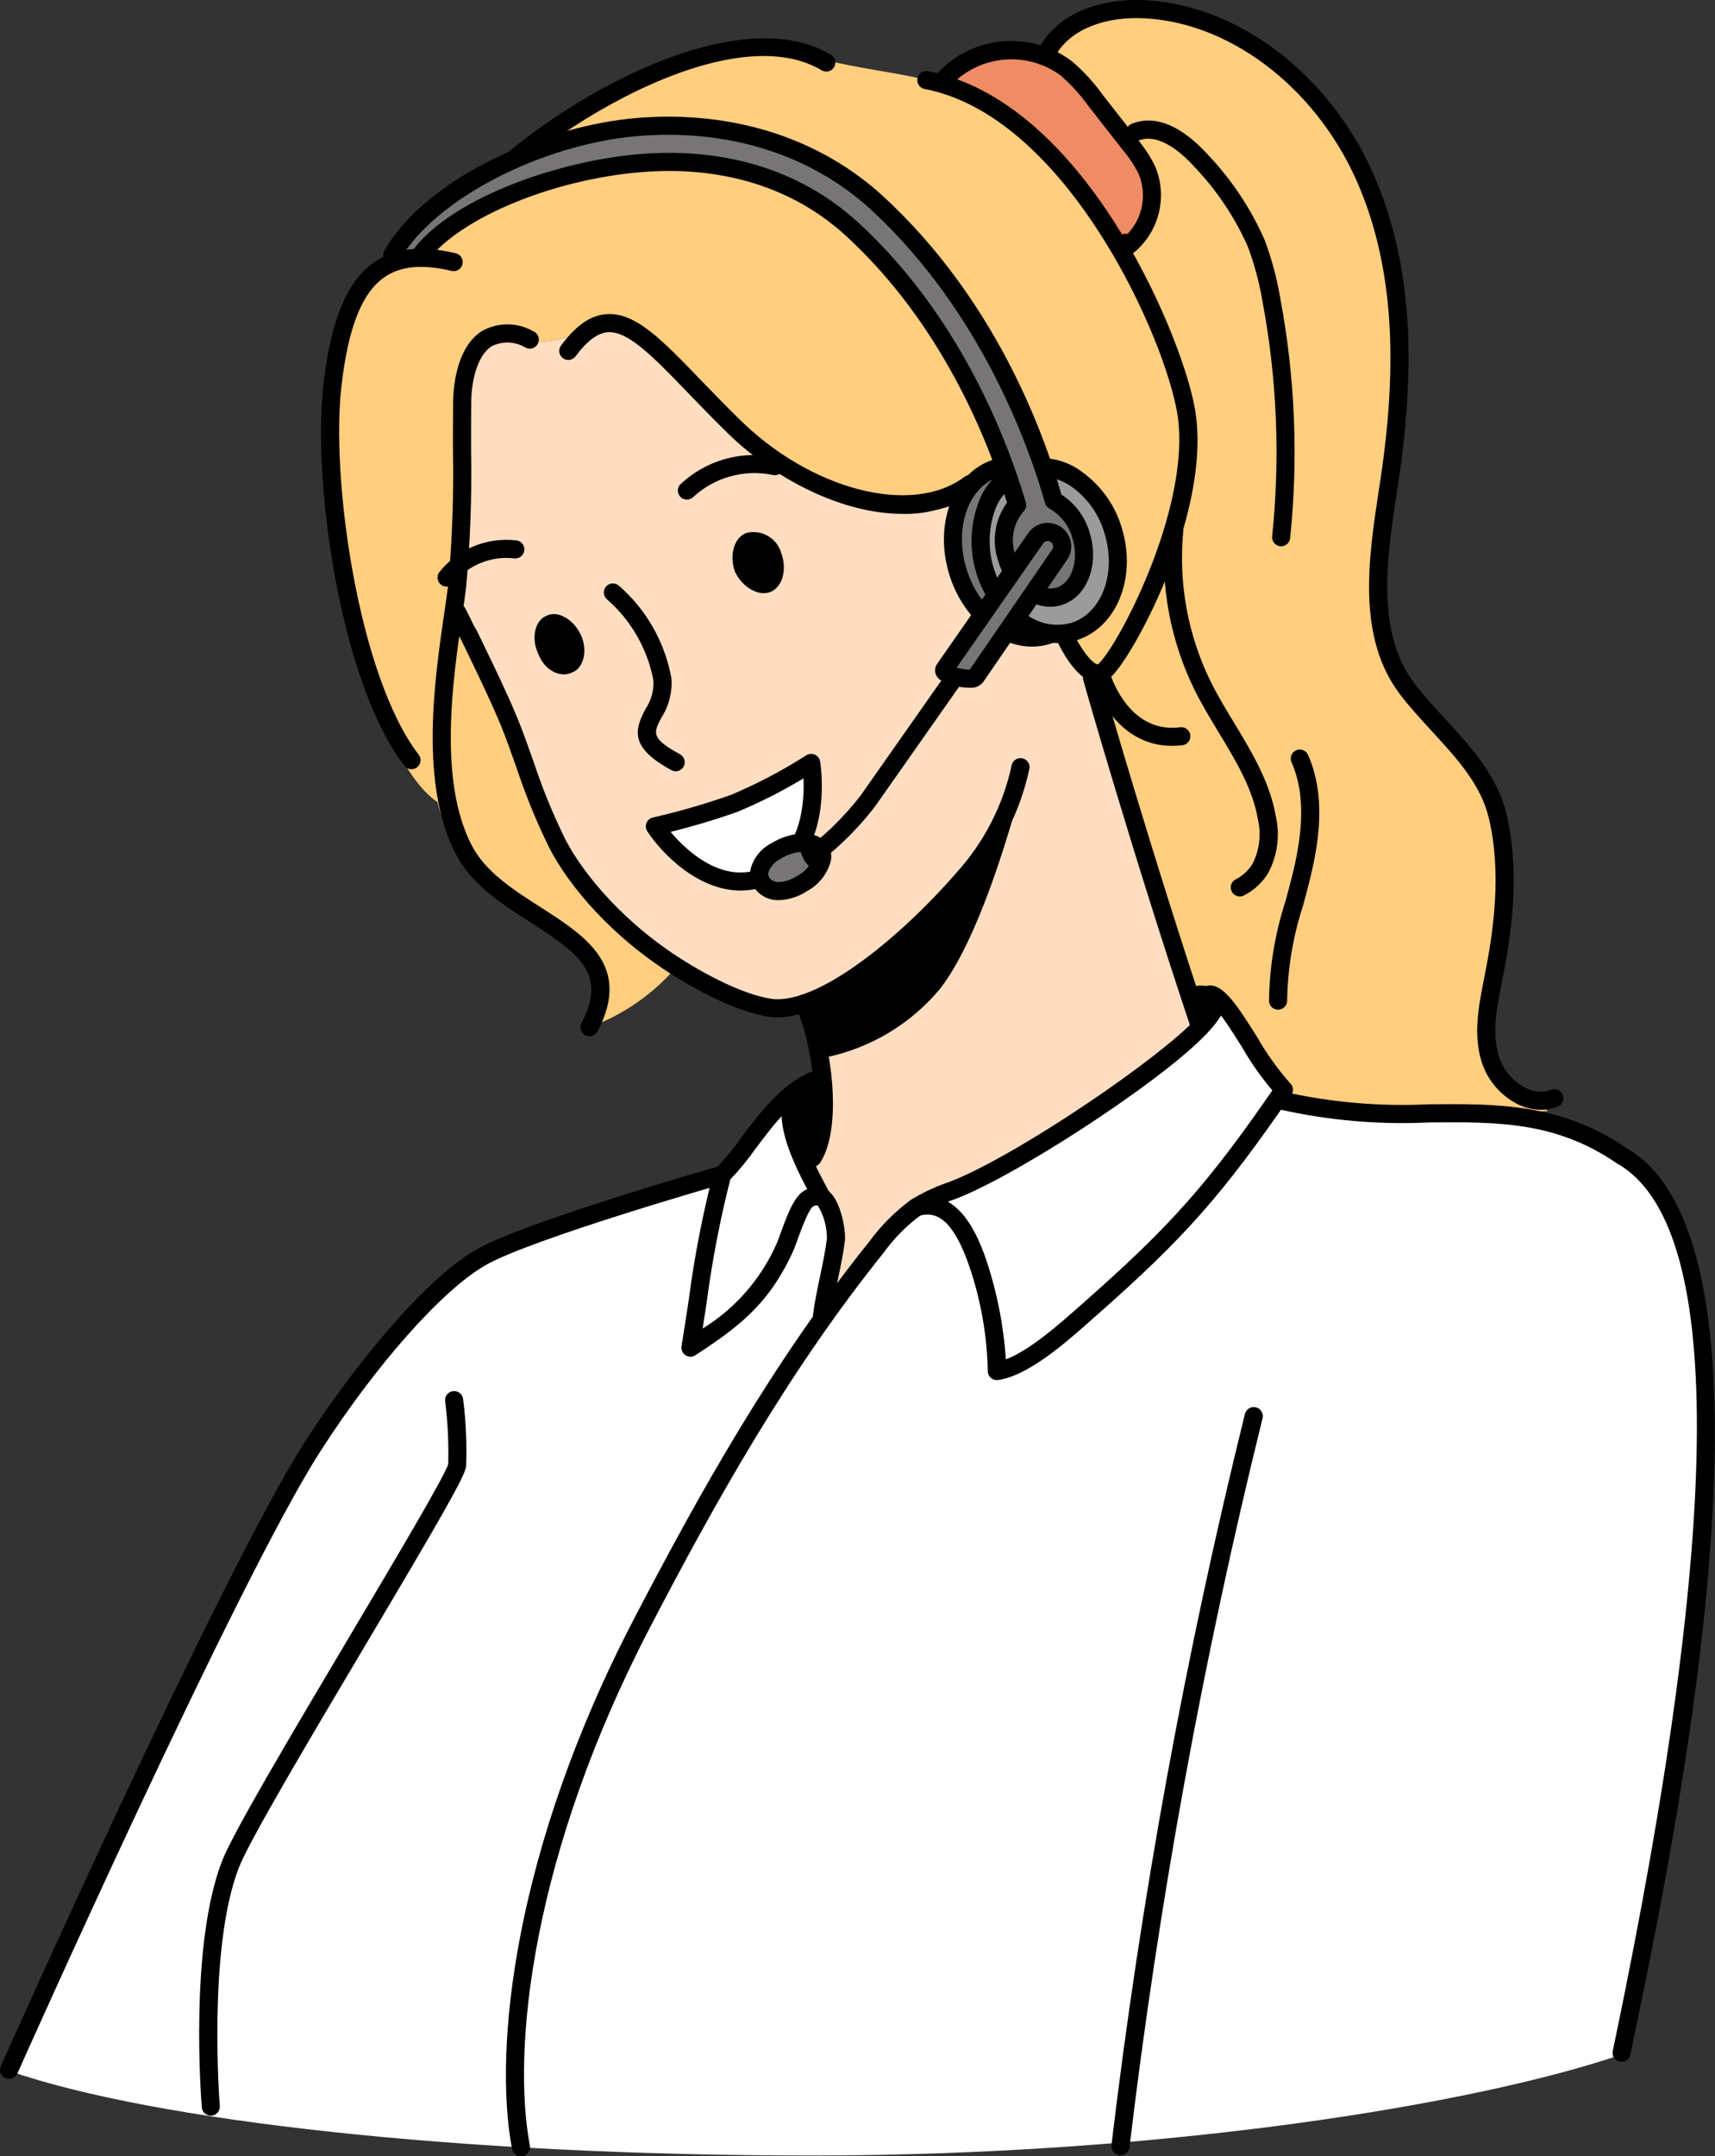 <?xml version="1.0" encoding="utf-8"?>
<!-- Generator: Adobe Illustrator 15.1.0, SVG Export Plug-In . SVG Version: 6.00 Build 0)  -->
<!DOCTYPE svg PUBLIC "-//W3C//DTD SVG 1.1//EN" "http://www.w3.org/Graphics/SVG/1.1/DTD/svg11.dtd">
<svg version="1.1" id="Layer_1" xmlns="http://www.w3.org/2000/svg" xmlns:xlink="http://www.w3.org/1999/xlink" x="0px" y="0px"
	 width="156.078px" height="196.125px" viewBox="0 0 156.078 196.125" enable-background="new 0 0 156.078 196.125"
	 xml:space="preserve">
<rect x="0" y="0" width="156.078" height="196.125" fill="#333333" stroke="none"/>
<g id="Group_10" transform="translate(-187.775 -597.307)">
	<g id="Group_3" transform="translate(188.561 598.449)">
		<path id="Path_1" fill="#FFCE7E" d="M126.228,60.626c-4.593-8.035,1.348-23.689,0.381-33.684
			c-0.541-14.72-16.735-34.3-31.926-24.124c0.014,0.462,0.055,0.916,0.1,1.369c3.814,2.285,6.283,6.56,8.8,10.132
			c1.019,2.246,0.351,5.718-1.906,6.888c-0.124-0.041-0.124-0.278,0-0.266C86.876,2.008,84.368,7.984,68.998,2.817
			c-13.817,1.538-21.211,8.074-28.11,15.773c-1.299,1.826-2.947,3.378-4.848,4.566c-13.573,1.135-5.315,43.2,2.984,48.652
			c2.561,10.6,18.111,11.5,13.98,20.429c3.022-1.131,5.707-3.013,7.8-5.47c-6.079-2.846-12.176-9.764-13.085-15.75
			c-1.938-6.48-5.085-12.258-7.48-17.605c0.909-3.325,0.8-7.493,0.962-12.152c0.25-2.085,1.041-8.688,1.041-8.688
			s1.554-3.551,3.4-3.047c4.14,1.342,6.464-0.988,8.991-0.9c11.219,4.433,13.441,16.2,25.237,16.414
			c5.508,0.521,9.601-3.7,9.601-3.7c9.124-3.009,13.957,8.611,6.101,15.179l3,4.291c0.422-0.078,5.1,20.385,9.656,28.534
			c4.264,1.378,5.94,5.213,8.053,8.8c7.242,2.88,16.051,2.044,23.824,1.773C125.235,90.709,147.222,80.584,126.228,60.626z"/>
		<path id="Path_2" fill="#F08C65" d="M103.58,14.319C99.972,8.036,92.407-1.288,85.164,6.042c0.278,0.249,0.84,0.759,1.104,1
			c5.883,1.871,10.671,6.19,13.135,11.849l2.275,2.052c-0.129-0.012-0.129,0.225-0.005,0.266
			C103.931,20.037,104.597,16.565,103.58,14.319z"/>
		<path id="Path_3" fill="#FFFFFF" d="M146.756,103.943c-3.49-2.337-7.573-3.634-11.772-3.738c-2.221,0.062-4.441,0.038-6.662-0.073
			c-3.865,0.137-7.732-0.18-11.522-0.944c-0.108-0.376-0.282-0.729-0.515-1.044c-0.139-0.152-0.267-0.316-0.383-0.487
			c-1.89-2.011-2.559-4.382-3.799-5.959c-0.703-0.614-1.475-1.144-2.301-1.578c-0.854-0.21-1.743-0.238-2.609-0.08
			c0.371,0.836,0.728,1.4,1.047,1.523c0.385,0.15-7.899,7.832-10.863,9.176c-3.072,1.399-5,3.688-8.061,5.11
			c-1.479,0.687-2.938,1.399-4.433,2.057c-1.417,0.567-2.76,1.305-4,2.193c-2.508,1.924-3.842,5.067-6.556,6.73
			c-0.04-0.93,0.143-1.855,0.532-2.699c0.464-1.077,0.678-2.245,0.623-3.416c-0.23-1.084-0.704-2.102-1.384-2.977
			c-0.467-0.604-0.855-1.267-1.155-1.969c0.078-0.1,0.156-0.192,0.233-0.294c1.061-1.392,1.219-5.267,1.11-8.8
			c-0.568,0.191-1.112,0.446-1.623,0.76c-3.683,2.271-4.034,6-7.717,8.263c0,0-20.572,4.214-26.509,10.7
			c-2.095,2.285-8.756,9.738-10.758,14.013c-1.048,2.22-3.683,6.181-4.744,8.399c-2.049,4.271-10.983,23.969-15.786,34.5
			c-1.548,3.406-2.668,5.851-2.985,6.51c-0.8,1.68-4.6,5.355-4.124,7.306v0.087c13.144,4.553,40.92,7.699,73.058,7.699
			c32,0,60.462-4.661,73.671-9.181l0.026-0.146c0.567-2.708,0.593-4.958,1.481-9.458C152.89,152.954,159.715,111.23,146.756,103.943
			z"/>
		<path id="Path_4" fill="#FFDDC0" d="M73.177,105.473c-0.078,0.1-0.156,0.199-0.233,0.294c3.74,5.553,2.4,5.188,1.384,11.062
			c3.746-2.738,5.748-7.561,10.556-8.924c6.862-2.755,19.838-11.641,23.357-16.343c-2.344-2.659-3.217-9.161-4.4-12.513
			c-4.488-14.3-3.536-16.585-8.268-22.534c2.261-1.351,5.593-8.017,3.1-11.755c-2.3-5.493-8.857-1.978-8.857-1.978
			c-2.68,2.012-6.006,2.969-9.346,2.687c-12.479-0.651-14.413-12.262-25.831-16.844c-2.528-0.09-4.852,2.24-8.992,0.9
			c-1.844-0.5-3.4,3.047-3.4,3.047s-0.791,6.6-1.041,8.688c-0.152,4.669-0.045,8.814-0.963,12.152
			c10.6,19.8,5.074,28.655,29.914,37.5l3.642-0.973C74.089,91.336,74.991,103.922,73.177,105.473z"/>
		<path id="Path_5" d="M69.955,91.387c-0.234,0-0.468-0.013-0.7-0.04c-3.424-0.5-7.61-3.022-9.252-4.083
			c-5.951-3.883-9.641-8.713-11.111-11.939c-1.03-2.157-1.923-4.377-2.673-6.647c-0.451-1.278-0.917-2.6-1.441-3.887
			c-0.967-2.307-1.976-4.391-3.045-6.6l-0.553-1.144c-0.217-0.354-0.412-0.721-0.582-1.1c-0.148-0.311-0.308-0.65-0.507-1.007
			c-0.199-0.409-0.029-0.902,0.38-1.102c0.378-0.184,0.833-0.054,1.058,0.301c0.218,0.391,0.4,0.762,0.557,1.1
			c0.143,0.324,0.307,0.638,0.492,0.939l0.061,0.105l0.576,1.191c1.079,2.227,2.1,4.332,3.085,6.688
			c0.541,1.332,1.014,2.672,1.471,3.968c0.731,2.214,1.602,4.379,2.606,6.484c1.324,2.9,4.863,7.575,10.522,11.268
			c3.276,2.116,6.4,3.513,8.572,3.832c4.243,0.5,11.692-5.611,16.815-11.511c2.502-2.764,4.229-6.139,5.007-9.785
			c0.118-0.432,0.56-0.69,0.993-0.581l0,0c0.442,0.111,0.711,0.56,0.6,1.001c-0.002,0.006-0.004,0.011-0.005,0.017
			c-0.843,3.878-2.685,7.47-5.343,10.418C82.59,84.979,75.155,91.387,69.955,91.387z"/>
		<path id="Path_6" d="M72.405,91.092c3.815-2.232,7.389-4.852,10.667-7.818c4.217-4.007,9.24-13.377,9.24-13.377
			s-3.345,13.59-7.58,18.934c-2.633,3.147-6.244,5.321-10.257,6.174L72.405,91.092z"/>
		<path id="Path_7" d="M146.796,186.397c-0.057,0-0.113-0.006-0.169-0.018c-0.445-0.093-0.731-0.529-0.638-0.975l0.115-0.557
			c9.969-47.695,10.053-74.673,0.248-80.186c-0.02-0.013-0.041-0.024-0.06-0.037c-5.542-3.775-10.849-3.728-16.991-3.676
			c-4.565,0.221-9.14-0.174-13.6-1.174c-0.441-0.11-0.711-0.559-0.6-1c0.109-0.441,0.558-0.711,1-0.6l0,0
			c4.322,0.962,8.754,1.34,13.178,1.124c6.141-0.052,11.945-0.101,17.9,3.942c15.779,8.954,4.299,63.883,0.524,81.94l-0.116,0.558
			C147.511,186.118,147.181,186.391,146.796,186.397z"/>
		<path id="Path_8" d="M108.439,93.116c-0.354,0-0.669-0.226-0.781-0.562c-5.321-15.914-9.812-31.608-9.875-31.91
			c-0.084-0.447,0.211-0.878,0.658-0.962c0.43-0.081,0.848,0.188,0.953,0.613c0.145,0.584,4.614,16.151,9.826,31.736
			c0.145,0.431-0.088,0.897-0.52,1.042l0,0C108.616,93.102,108.526,93.116,108.439,93.116z"/>
		<path id="Path_9" d="M73.177,104.96c-0.455,0.001-0.823-0.367-0.824-0.822c0-0.156,0.044-0.311,0.129-0.442
			c1.672-2.636,0.7-9.892-0.825-13.231c-0.188-0.414-0.005-0.903,0.409-1.091c0.414-0.189,0.903-0.006,1.091,0.408
			c1.682,3.69,2.826,11.474,0.718,14.8C73.723,104.819,73.459,104.962,73.177,104.96z"/>
		<path id="Path_10" d="M60.707,69.005c-0.137,0-0.271-0.035-0.391-0.1c-3.819-2.064-3.357-3.673-2.355-5.562
			c0.519-0.769,0.771-1.686,0.718-2.612c-0.545-2.864-2.038-5.461-4.237-7.374c-0.338-0.305-0.366-0.826-0.062-1.164
			c0.305-0.338,0.826-0.365,1.164-0.061c0.012,0.011,0.024,0.022,0.036,0.034c2.474,2.171,4.141,5.115,4.733,8.353
			c0.104,1.266-0.213,2.531-0.9,3.6c-0.729,1.375-1,1.889,1.683,3.34c0.4,0.215,0.551,0.714,0.335,1.114
			c-0.144,0.268-0.423,0.435-0.727,0.434L60.707,69.005z"/>
		<path id="Path_11" d="M61.729,44.3c-0.455,0.001-0.824-0.366-0.825-0.821c-0.001-0.24,0.104-0.468,0.285-0.625
			c2.363-2.187,5.647-3.076,8.791-2.38c0.433,0.14,0.67,0.604,0.53,1.038c-0.134,0.414-0.567,0.652-0.989,0.544
			c-2.606-0.538-5.311,0.224-7.253,2.043C62.118,44.229,61.927,44.3,61.729,44.3z"/>
		<path id="Path_12" d="M39.852,52.211c-0.455-0.001-0.823-0.37-0.822-0.825c0-0.165,0.05-0.325,0.143-0.461
			c1.664-2.109,4.296-3.213,6.967-2.923c0.455,0.016,0.81,0.398,0.794,0.853s-0.398,0.811-0.853,0.794
			c-0.019-0.001-0.038-0.002-0.057-0.004c-2.091-0.247-4.164,0.588-5.5,2.215C40.371,52.079,40.12,52.21,39.852,52.211z"/>
		<g id="Group_2" transform="translate(57.986 67.425)">
			<path id="Path_13" fill="#FFFFFF" d="M8.055,4.498c2.433-1.024,4.775-2.253,7-3.674c0,0,1.264,7.7-3.829,10.187
				c-5.682,2.7-10.4-4.418-10.4-4.418C3.273,6.033,5.687,5.333,8.055,4.498z"/>
			<path id="Path_14" d="M8.63,12.435c-3.814,0-7.08-3.252-8.493-5.387C-0.114,6.668-0.01,6.157,0.369,5.906
				C0.454,5.85,0.548,5.81,0.648,5.788c2.408-0.552,4.783-1.239,7.113-2.06c2.376-1.004,4.664-2.206,6.839-3.594
				c0.381-0.249,0.892-0.143,1.141,0.238c0.063,0.096,0.104,0.204,0.124,0.317c0.056,0.338,1.3,8.331-4.28,11.061
				C10.663,12.198,9.653,12.432,8.63,12.435z M2.256,7.1c1.455,1.713,4.858,4.956,8.613,3.168c3.313-1.621,3.577-5.893,3.483-8.04
				c-1.918,1.158-3.92,2.173-5.989,3.035L8.332,5.275C5.937,6.132,3.624,6.758,2.256,7.1z M8.056,4.5L8.056,4.5z"/>
		</g>
		<path id="Path_15" d="M105.868,66.697c-3.168,0-5.785-2.121-7.118-5.836c-0.146-0.431,0.087-0.898,0.519-1.043
			c0.419-0.141,0.875,0.074,1.032,0.488c0.442,1.238,2.214,5.229,6.315,4.7c0.451-0.059,0.865,0.259,0.924,0.709
			c0.06,0.451-0.258,0.864-0.709,0.924C106.511,66.679,106.191,66.698,105.868,66.697z"/>
		<path id="Path_16" d="M81.359,45.598c-5.49,0-11.762-3.179-16.163-7.582c-1.238-1.216-2.376-2.4-3.38-3.438
			c-3.149-3.266-5.428-5.621-7.276-5.505c-0.931,0.06-1.9,0.782-2.955,2.207c-0.279,0.359-0.797,0.425-1.156,0.146
			c-0.349-0.271-0.422-0.768-0.167-1.127c1.383-1.863,2.708-2.775,4.172-2.869c2.613-0.166,4.983,2.287,8.568,6.006
			c1,1.034,2.126,2.205,3.354,3.41c6.576,6.579,15.827,8.99,20.627,5.384c0.363-0.273,0.88-0.201,1.153,0.163
			c0.273,0.364,0.2,0.88-0.163,1.153C86.054,44.937,83.73,45.659,81.359,45.598z"/>
		<path id="Path_17" d="M99.103,60.93c-0.115,0-0.229-0.011-0.341-0.033c-1.647-0.323-3.022-3.054-3.28-3.6
			c-0.182-0.417,0.01-0.903,0.428-1.083c0.396-0.172,0.859-0.008,1.059,0.375c0.566,1.188,1.573,2.585,2.111,2.69
			c0.031,0.006,0.052,0.01,0.121-0.054c1.945-1.858,8.877-15.158,7.025-23.439c-1.564-7.512-10.369-26.46-22.893-28.842
			c-0.443-0.102-0.721-0.543-0.619-0.987c0.096-0.42,0.5-0.696,0.926-0.631c14.068,2.676,22.777,23.3,24.2,30.112
			c2.049,9.161-5.276,22.857-7.511,24.991C99.999,60.746,99.56,60.925,99.103,60.93z"/>
		<path id="Path_18" d="M40.891,19.413c-0.455-0.001-0.823-0.371-0.822-0.826c0-0.163,0.049-0.321,0.139-0.456
			c4.727-7.051,24.7-20.254,34.656-14.277c0.382,0.247,0.491,0.757,0.244,1.139c-0.235,0.364-0.712,0.483-1.091,0.272
			c-9.029-5.421-28.086,7.286-32.441,13.782C41.422,19.276,41.166,19.413,40.891,19.413z"/>
		<path id="Path_19" d="M52.86,93.113c-0.455,0-0.823-0.369-0.823-0.823c0-0.134,0.033-0.266,0.096-0.385
			c2.33-4.407-0.11-6.256-4.622-9.144c-2.664-1.7-5.419-3.469-6.841-6.278c-3.3-6.328-1.886-15.972-1.041-21.734
			c0.145-0.991,0.276-1.881,0.367-2.637c0.375-4.099,0.522-8.216,0.442-12.331c0-1.431,0-2.884,0.014-4.376
			c0.01-1.119,0.226-4.9,2.609-6.428c1.445-0.821,3.215-0.821,4.66,0c0.425,0.161,0.639,0.636,0.478,1.062
			c-0.161,0.425-0.636,0.639-1.061,0.477c-0.03-0.011-0.059-0.024-0.087-0.039c-0.943-0.572-2.115-0.617-3.1-0.12
			c-1.343,0.863-1.837,3.264-1.852,5.059c-0.017,1.487-0.015,2.933-0.014,4.357c0.081,4.178-0.07,8.357-0.452,12.519
			c-0.093,0.779-0.226,1.683-0.373,2.69c-0.816,5.565-2.182,14.878,0.876,20.742c1.224,2.417,3.786,4.057,6.265,5.643
			c4.1,2.625,8.343,5.339,5.191,11.3C53.45,92.941,53.168,93.112,52.86,93.113z"/>
		<path id="Path_20" d="M48.191,58.3c-0.676-1.421-0.267-3.064,0.764-3.434c0.978-0.517,2.433,0.291,3.109,1.712
			c0.676,1.421,0.267,3.064-0.764,3.434C50.173,60.582,48.718,59.773,48.191,58.3z"/>
		<path id="Path_21" d="M66.104,50.863c-0.529-1.473-0.121-3.117,1.058-3.539c1.382-0.333,2.78,0.489,3.161,1.859
			c0.529,1.473,0.12,3.116-1.058,3.539C68.234,53.093,66.78,52.284,66.104,50.863z"/>
	</g>
	<path id="Path_22" d="M290.302,620.49c-0.111,0-0.221-0.018-0.325-0.053c-0.47-0.162-0.743-0.65-0.636-1.136
		c0.085-0.46,0.509-0.778,0.975-0.731c0.027,0,0.053,0.006,0.078,0.011c1.391-1.465,1.782-3.613,1-5.475
		c-0.389-0.768-0.866-1.486-1.424-2.142l-3.192-4.083c-0.72-1.002-1.558-1.915-2.491-2.72c-3.066-2.24-7.316-1.864-9.943,0.878
		c-0.303,0.339-0.824,0.368-1.164,0.064s-0.368-0.825-0.064-1.165c3.195-3.413,8.447-3.877,12.189-1.076
		c1.043,0.884,1.973,1.891,2.771,3l3.193,4.083c0.643,0.757,1.188,1.59,1.628,2.481c1.138,2.69,0.421,5.807-1.779,7.729
		C290.895,620.362,290.605,620.481,290.302,620.49z"/>
	<path id="Path_23" d="M188.6,786.391c-0.116,0-0.23-0.023-0.335-0.071c-0.416-0.185-0.603-0.672-0.417-1.088
		c0.2-0.448,20.035-44.899,27.7-56.821c4.314-6.711,10.8-14.709,15.572-17.451c4.371-2.511,21.438-7.399,22.163-7.6
		c0.441-0.111,0.889,0.156,1,0.598c0.106,0.422-0.134,0.854-0.548,0.986c-0.176,0.051-17.6,5.037-21.795,7.448
		c-3.922,2.253-9.953,9.05-15.007,16.913c-7.6,11.816-27.382,56.154-27.581,56.6C189.219,786.202,188.924,786.391,188.6,786.391z"/>
	<path id="Path_24" d="M206.96,789.735c-0.429,0-0.785-0.33-0.82-0.757c-0.049-0.6-1.161-14.741,1.862-22.448
		c1.022-2.606,6.39-11.641,11.581-20.377c4.094-6.889,8.734-14.699,8.982-15.686c0.054-1.921-0.041-3.843-0.283-5.749
		c-0.035-0.454,0.304-0.851,0.757-0.886c0.43-0.033,0.813,0.271,0.879,0.697c0.262,2.041,0.355,4.102,0.277,6.159
		c-0.1,0.876-2.268,4.647-9.2,16.308c-4.917,8.274-10.491,17.656-11.464,20.135c-2.883,7.351-1.765,21.57-1.753,21.714
		c0.037,0.453-0.301,0.851-0.754,0.888C207.005,789.734,206.983,789.735,206.96,789.735z"/>
	<path id="Path_25" d="M289.746,793.334c-0.031,0-0.063-0.001-0.094-0.004c-0.451-0.051-0.777-0.459-0.727-0.91l0,0
		c2.676-22.4,6.734-44.613,12.149-66.512c0.112-0.442,0.562-0.71,1.003-0.598s0.709,0.562,0.598,1.003l0,0
		c-5.398,21.826-9.441,43.966-12.108,66.29C290.519,793.022,290.166,793.336,289.746,793.334z"/>
	<path id="Path_26" d="M328.002,698.246c-0.719-0.006-1.427-0.173-2.072-0.489c-1.59-0.797-2.791-2.204-3.326-3.9
		c-0.766-2.5-0.258-5.06,0.232-7.536l0.092-0.469c0.771-3.936,1.51-9.09,0.365-14.044c-0.721-3.116-2.891-5.476-5.188-7.974
		c-0.962-1.046-1.956-2.128-2.846-3.277c-4.047-5.234-2.952-12.422-1.986-18.765l0.139-0.906
		c1.641-10.906,1.053-19.285-1.845-26.371c-3.601-8.8-11.433-15.045-19.485-15.536c-3.664-0.221-6.699,0.946-8.095,3.128
		c-0.245,0.383-0.755,0.494-1.138,0.249s-0.494-0.754-0.248-1.137c1.727-2.691,5.3-4.145,9.581-3.883
		c8.671,0.529,17.073,7.182,20.909,16.556c3.017,7.372,3.635,16.027,1.949,27.239l-0.139,0.909
		c-0.916,6.016-1.954,12.834,1.662,17.51c0.846,1.094,1.816,2.149,2.755,3.17c2.341,2.546,4.761,5.178,5.579,8.718
		c1.215,5.258,0.45,10.635-0.352,14.732l-0.094,0.472c-0.451,2.277-0.916,4.631-0.273,6.734c0.402,1.256,1.289,2.3,2.465,2.9
		c0.705,0.371,1.534,0.427,2.283,0.153c0.422-0.168,0.9,0.038,1.069,0.461c0.168,0.422-0.038,0.9-0.46,1.068
		C329.047,698.151,328.527,698.249,328.002,698.246z"/>
	<path id="Path_27" d="M300.607,678.844c-0.455,0.001-0.824-0.367-0.824-0.821c-0.001-0.313,0.176-0.6,0.456-0.739
		c0.636-0.32,1.167-0.813,1.534-1.421c0.621-1.236,0.794-2.65,0.49-4c-0.488-2.836-1.989-5.315-3.577-7.938
		c-0.738-1.22-1.5-2.481-2.151-3.779c-2.275-4.581-3.211-9.711-2.701-14.8c0.047-0.453,0.452-0.781,0.904-0.734
		c0.453,0.047,0.781,0.452,0.734,0.904c-0.479,4.776,0.4,9.59,2.535,13.889c0.621,1.239,1.367,2.471,2.09,3.663
		c1.6,2.64,3.25,5.369,3.793,8.511c0.387,1.737,0.139,3.556-0.7,5.126c-0.529,0.878-1.296,1.588-2.212,2.049
		C300.863,678.813,300.736,678.844,300.607,678.844z"/>
	<path id="Path_28" d="M304.086,689.142c-0.443,0-0.807-0.351-0.822-0.793c0.04-3.083,0.545-6.144,1.5-9.076
		c0.193-0.717,0.388-1.435,0.568-2.152c0.777-3.1,1.479-7.1-0.019-10.485c-0.185-0.416,0.004-0.902,0.42-1.086
		c0.416-0.184,0.901,0.004,1.086,0.42c1.7,3.848,0.952,8.2,0.11,11.552c-0.182,0.726-0.379,1.453-0.575,2.181
		c-0.903,2.774-1.389,5.668-1.438,8.585c0.016,0.455-0.338,0.836-0.793,0.853l0,0L304.086,689.142z"/>
	<path id="Path_29" d="M304.371,646.992c-0.029,0.001-0.059,0.001-0.087,0c-0.45-0.047-0.778-0.449-0.733-0.9
		c0.742-7.145,0.443-14.359-0.889-21.417c-0.283-1.678-0.725-3.326-1.318-4.92c-1.176-2.658-2.799-5.093-4.801-7.2
		c-1.111-1.24-3.26-3.21-5.137-2.47c-0.416,0.186-0.902-0.001-1.088-0.417s0.002-0.903,0.418-1.088
		c0.022-0.01,0.046-0.02,0.07-0.027c2.107-0.828,4.517,0.176,6.964,2.9c2.13,2.251,3.856,4.853,5.101,7.692
		c0.634,1.693,1.105,3.442,1.406,5.225c1.361,7.211,1.668,14.583,0.911,21.882C305.146,646.671,304.793,646.992,304.371,646.992z"/>
	<path id="Path_30" d="M235.181,793.431c-0.396-0.001-0.735-0.282-0.809-0.671c-1.717-9.126,0.169-27.247,11.138-48.283
		c5.893-11.3,12.562-23.271,21.387-34.255c1.062-1.452,2.341-2.731,3.794-3.793c1.067-0.657,2.206-1.191,3.395-1.592
		c6.557-2.436,22.684-13.59,23.5-16.179l-0.061-0.01c-0.45-0.064-0.764-0.48-0.699-0.931s0.48-0.763,0.932-0.699
		c1.242,0.177,1.461,0.98,1.5,1.318c0.066,0.622,0.271,2.515-9.922,9.565c-5.572,3.855-11.604,7.342-14.672,8.481
		c-1.07,0.356-2.097,0.834-3.06,1.423c-1.312,0.965-2.465,2.129-3.417,3.449c-8.736,10.873-15.357,22.76-21.211,33.985
		c-10.774,20.663-12.649,38.349-10.98,47.218c0.084,0.446-0.209,0.877-0.656,0.961c-0.051,0.01-0.103,0.015-0.154,0.015
		L235.181,793.431z M297.725,688.699L297.725,688.699z"/>
	<path id="Path_31" d="M262.583,707.054c-0.304,0.001-0.583-0.167-0.726-0.435l-0.182-0.338c-1.629-3.018-4.661-8.636-1.155-10.937
		c0.395-0.226,0.898-0.088,1.124,0.307c0.207,0.362,0.11,0.821-0.224,1.07c-2.242,1.471,0.421,6.405,1.7,8.776l0.184,0.343
		c0.215,0.401,0.064,0.9-0.337,1.115c-0.119,0.063-0.252,0.097-0.387,0.098H262.583z"/>
	<path id="Path_32" d="M278.492,722.832c-0.455,0-0.823-0.368-0.824-0.822c0-0.013,0.001-0.025,0.002-0.037
		c-0.07-3.26-0.646-6.488-1.707-9.57c-1.301-3.693-2.711-5.086-4.565-4.5c-0.435,0.137-0.897-0.105-1.032-0.54
		c-0.137-0.435,0.105-0.896,0.54-1.032l0,0c4.2-1.315,6.015,3.834,6.61,5.525c0.988,2.939,1.594,5.995,1.8,9.09
		c2.183-0.817,4.987-3.309,6.591-4.731l0.482-0.427c7.955-7,11.4-10.892,17.543-19.832c0.267-0.37,0.781-0.453,1.15-0.188
		c0.357,0.258,0.449,0.751,0.209,1.12c-6.238,9.076-9.734,13.028-17.813,20.135l-0.476,0.421c-2.113,1.876-5.648,5.016-8.4,5.379
		C278.565,722.828,278.529,722.831,278.492,722.832z"/>
	<path id="Path_33" d="M250.612,720.708c-0.455,0-0.824-0.369-0.824-0.824c0-0.045,0.003-0.09,0.011-0.134
		c0.252-1.535,0.466-2.95,0.67-4.301c0.51-3.881,1.258-7.727,2.239-11.517c0.041-0.154,0.126-0.293,0.245-0.399
		c0.822-0.834,1.571-1.738,2.238-2.7c1.625-2.173,3.648-4.877,6.34-6.02c0.419-0.177,0.902,0.018,1.08,0.437
		c0.178,0.419-0.018,0.902-0.437,1.08l0,0c-2.282,0.969-4.079,3.371-5.664,5.49c-0.687,0.976-1.447,1.899-2.272,2.762
		c-0.932,3.657-1.646,7.365-2.14,11.106c-0.12,0.793-0.243,1.607-0.375,2.455c2.965-1.825,5.307-4.507,6.716-7.69
		c0.1-0.211,0.236-0.6,0.383-1c0.717-1.982,1.345-3.532,2.334-3.951c0.557-0.25,1.192-0.259,1.755-0.025
		c1.324,0.6,1.865,3.713,1.756,4.658c-0.131,1.133-0.395,2.387-0.65,3.6c-0.248,1.176-0.5,2.391-0.626,3.448
		c-0.036,0.454-0.432,0.793-0.886,0.757c-0.454-0.035-0.793-0.432-0.757-0.885c0.001-0.021,0.004-0.041,0.007-0.061
		c0.131-1.134,0.395-2.387,0.65-3.601c0.248-1.176,0.5-2.392,0.626-3.45c0.003-1.052-0.283-2.084-0.827-2.984
		c-0.139-0.023-0.281-0.002-0.407,0.06c-0.434,0.253-1.154,2.245-1.425,2.995c-0.166,0.458-0.309,0.854-0.435,1.128
		c-2.2,4.808-4.943,6.854-8.874,9.427C250.929,720.659,250.773,720.706,250.612,720.708z"/>
	<path id="Path_34" d="M304.606,697.246c-0.212,0-0.415-0.082-0.567-0.228c-1.237-1.374-2.324-2.876-3.24-4.483
		c-0.916-1.457-2.287-3.637-2.899-3.92c-0.434,0.138-0.897-0.101-1.036-0.534c-0.123-0.385,0.053-0.803,0.413-0.986
		c1.556-0.784,2.968,1.458,4.921,4.562c0.848,1.487,1.848,2.883,2.98,4.167c0.33,0.312,0.344,0.833,0.032,1.164
		c-0.155,0.164-0.372,0.258-0.6,0.258H304.606z"/>
	<path id="Path_35" d="M296.925,691.863c0.094,0.056-0.025-1.083,0.074-1.125c0.83-0.338,1.379-0.215,1.594-1.083
		c0.199-0.822,0.324-1.87-0.373-2.348c-0.801-0.551-2.131-0.541-2.43,0.463C295.52,688.678,296.839,691.811,296.925,691.863z"/>
	<path id="Path_36" d="M259.421,699.893c-0.008,1.176,0.937,3.863,1.184,3.83c0.19-0.056,0.35-0.188,0.438-0.366
		c0.539-0.801,1.012-1.644,1.417-2.52c0.662-1.433,1.144-4.222-0.859-4.948C259.148,694.999,259.43,698.515,259.421,699.893z"/>
	<g id="Group_9" transform="translate(222.629 607.922)">
		<g id="Group_6" transform="translate(51.051 30.929)">
			<g id="Group_4">
				<path id="Path_37" fill="#777575" d="M12.952,6.88c1.26,4.2-0.338,8.4-3.569,9.365s-6.872-1.654-8.132-5.857
					c-1.26-4.203,0.338-8.4,3.568-9.365C8.051,0.058,11.691,2.676,12.952,6.88z"/>
				<path id="Path_38" d="M8.02,17.267c-3.188,0-6.37-2.678-7.56-6.643c-1.387-4.631,0.462-9.293,4.123-10.39
					c3.66-1.097,7.769,1.778,9.158,6.409c0.664,2.097,0.621,4.354-0.121,6.425c-0.631,1.88-2.113,3.351-4,3.965
					C9.102,17.189,8.562,17.268,8.02,17.267z M6.204,1.645c-0.389,0-0.775,0.056-1.148,0.167C2.265,2.649,0.911,6.39,2.038,10.151
					c1.127,3.761,4.315,6.141,7.107,5.3c1.393-0.473,2.481-1.575,2.936-2.974c0.613-1.732,0.642-3.617,0.082-5.366
					C11.188,3.867,8.672,1.644,6.204,1.645L6.204,1.645z"/>
			</g>
			<g id="Group_5" transform="translate(2.49 0.136)">
				<path id="Path_39" fill="#9B9B9B" d="M12.931,6.65c1.22,4.071-0.41,8.156-3.641,9.125c-3.231,0.969-6.84-1.546-8.061-5.617
					C0.01,6.087,1.64,2.002,4.871,1.034C8.102,0.066,11.71,2.58,12.931,6.65z"/>
				<path id="Path_40" d="M7.86,16.808c-1.376-0.022-2.712-0.467-3.825-1.276C0.509,12.9-0.879,8.27,0.617,4.132
					C1.691,0.947,5.144-0.763,8.33,0.313c0.648,0.219,1.256,0.546,1.797,0.968c1.74,1.261,3.006,3.07,3.594,5.137l0,0
					c1.349,4.5-0.533,9.052-4.194,10.15C8.986,16.729,8.424,16.81,7.86,16.808z M6.292,1.65c-0.401,0-0.801,0.058-1.186,0.173
					C3.722,2.284,2.628,3.361,2.146,4.739c-1.214,3.428-0.068,7.248,2.831,9.443c1.161,0.886,2.667,1.183,4.077,0.805
					c2.791-0.837,4.177-4.47,3.089-8.1c-0.48-1.711-1.522-3.211-2.958-4.259c-0.84-0.616-1.85-0.958-2.891-0.979L6.292,1.65z"/>
			</g>
		</g>
		<path id="Path_41" d="M38.339,68.621c-0.455,0.003-0.827-0.363-0.83-0.818c-0.002-0.271,0.13-0.527,0.353-0.682
			c2.118-1.503,4.002-3.309,5.593-5.361l8.312-11.834c0.252-0.379,0.764-0.482,1.143-0.231c0.379,0.252,0.482,0.763,0.23,1.142
			c-0.008,0.012-0.017,0.024-0.025,0.036l-8.3,11.814c-1.696,2.219-3.719,4.167-6,5.779C38.676,68.566,38.51,68.62,38.339,68.621z"
			/>
		<g id="Group_7" transform="translate(33.412 65.077)">
			<path id="Path_42" fill="#777575" d="M1.173,4.738c0.675,0.8,2.036,0.871,3.571-0.077c1.535-0.948,2.233-2.37,1.557-3.174
				c-0.676-0.804-2.467-0.689-4,0.26C0.768,2.696,0.498,3.929,1.173,4.738z"/>
			<path id="Path_43" d="M2.617,6.181C1.822,6.207,1.059,5.871,0.542,5.267C0.108,4.758-0.079,4.084,0.03,3.424
				c0.239-1.021,0.909-1.889,1.836-2.379c1.929-1.193,4.108-1.23,5.067-0.089C7.306,1.409,7.46,2.004,7.354,2.581
				c-0.306,1.19-1.095,2.198-2.177,2.78C4.415,5.865,3.529,6.148,2.617,6.181z M4.856,1.771C4.1,1.802,3.366,2.035,2.732,2.447
				c-0.512,0.25-0.9,0.698-1.075,1.24C1.623,3.874,1.678,4.066,1.805,4.208C2.235,4.72,3.243,4.621,4.312,3.96
				c0.667-0.343,1.175-0.931,1.416-1.641c0.03-0.104,0.009-0.215-0.056-0.3C5.445,1.829,5.151,1.74,4.856,1.771L4.856,1.771z"/>
			<path id="Path_44" d="M6.282,3.421c-1.232,0-1.653-1.459-1.856-2.161L4.37,1.071C4.232,0.637,4.472,0.174,4.905,0.036
				s0.897,0.102,1.036,0.535l0,0l0.067,0.229c0.083,0.341,0.211,0.67,0.383,0.977c0.451,0.063,0.766,0.479,0.703,0.93
				c-0.056,0.402-0.396,0.704-0.802,0.71L6.282,3.421z"/>
		</g>
		<path id="Path_45" fill="#777575" d="M63.546,38.138c-0.369-1.363-1.27-2.521-2.5-3.213c-1.566-5.545-5.938-17.7-16.021-27.019
			c-5.62-5.193-13.383-7.667-21.857-6.967C14.59,1.648,6.141,5.584,2.144,10.733c-0.557,0.719-1.064,1.715-0.345,2.273
			c0.719,0.558,1.073,0.268,1.631-0.451c3.411-4.395,12.415-7.7,20.011-8.332c5.337-0.44,13.026,0.26,19.35,6.1
			c9.1,8.406,13.313,19.586,14.923,24.994c-1.178,1.321-1.536,3.182-0.934,4.846c0.742,2.476,2.858,4.029,4.727,3.469
			C63.375,43.072,64.289,40.614,63.546,38.138z"/>
		<path id="Path_46" d="M60.716,44.575c-0.9-0.017-1.77-0.323-2.482-0.872c-1.083-0.83-1.869-1.987-2.242-3.3
			c-0.614-1.792-0.315-3.77,0.801-5.3c-1.777-5.8-5.951-16.223-14.558-24.176c-6.1-5.639-13.551-6.312-18.723-5.887
			c-8.044,0.665-16.4,4.111-19.428,8.017c-0.295,0.346-0.815,0.387-1.162,0.092c-0.324-0.276-0.384-0.754-0.138-1.102
			c3.742-4.821,13.4-8.054,20.593-8.648c5.5-0.453,13.434,0.274,19.976,6.319c9.123,8.429,13.41,19.509,15.152,25.364
			c0.09,0.298,0.002,0.622-0.225,0.835c-0.944,1.11-1.215,2.644-0.709,4.01c0.27,0.97,0.844,1.827,1.639,2.445
			c0.574,0.476,1.339,0.65,2.062,0.471c1.406-0.421,2.086-2.469,1.485-4.471c-0.306-1.146-1.055-2.123-2.082-2.716
			c-0.205-0.104-0.357-0.289-0.42-0.51c-1.385-4.9-5.699-17.313-15.785-26.638c-5.449-5.034-12.988-7.429-21.23-6.751
			C14.407,2.487,4.674,7.54,1.54,13.021c-0.24,0.387-0.748,0.506-1.135,0.266c-0.367-0.228-0.496-0.701-0.295-1.083
			c3.825-6.693,14.694-11.4,22.993-12.088c8.708-0.719,16.692,1.831,22.484,7.183c9.853,9.1,14.33,20.734,16.16,27.071
			c1.266,0.82,2.186,2.076,2.588,3.529c0.871,2.907-0.291,5.832-2.59,6.521C61.412,44.522,61.065,44.574,60.716,44.575z"/>
		<g id="Group_8" transform="translate(50.246 36.948)">
			<path id="Path_47" fill="#777575" d="M0.863,13.291l8.301-11.9c0.396-0.611,1.212-0.785,1.822-0.389
				c0.611,0.396,0.785,1.212,0.389,1.823c-0.013,0.02-0.025,0.039-0.039,0.058L3.68,14.038C3.422,14.409,0.451,13.891,0.863,13.291z
				"/>
			<path id="Path_48" d="M3.134,14.988c-0.129,0-0.254-0.007-0.375-0.016c-0.518-0.04-2.237-0.241-2.659-1.126
				c-0.158-0.33-0.126-0.72,0.084-1.019v-0.005l8.3-11.9c0.671-0.974,2.004-1.219,2.979-0.548s1.22,2.004,0.549,2.979l0,0
				L4.355,14.505C4.053,14.859,3.595,15.04,3.134,14.988z M1.953,13.169c0.392,0.107,0.795,0.166,1.2,0.175l7.5-10.922
				c0.155-0.225,0.098-0.533-0.128-0.688C10.3,1.58,9.993,1.637,9.838,1.862l0,0L1.953,13.169z"/>
		</g>
	</g>
	<path id="Path_49" d="M225.226,667.272c-0.256,0-0.499-0.119-0.654-0.322c-5.867-7.632-8.45-26.176-7.329-34.954
		c0.682-5.69,2.137-9.133,4.579-10.83c1.883-1.307,4.326-1.573,7.472-0.811c0.437,0.128,0.687,0.586,0.559,1.022
		c-0.12,0.408-0.529,0.658-0.946,0.578c-2.662-0.644-4.672-0.46-6.145,0.563c-2.028,1.408-3.262,4.484-3.885,9.679
		c-1.062,8.316,1.466,26.549,7,33.748c0.277,0.361,0.208,0.879-0.153,1.155c-0.143,0.11-0.318,0.169-0.499,0.17L225.226,667.272z"/>
</g>
</svg>
